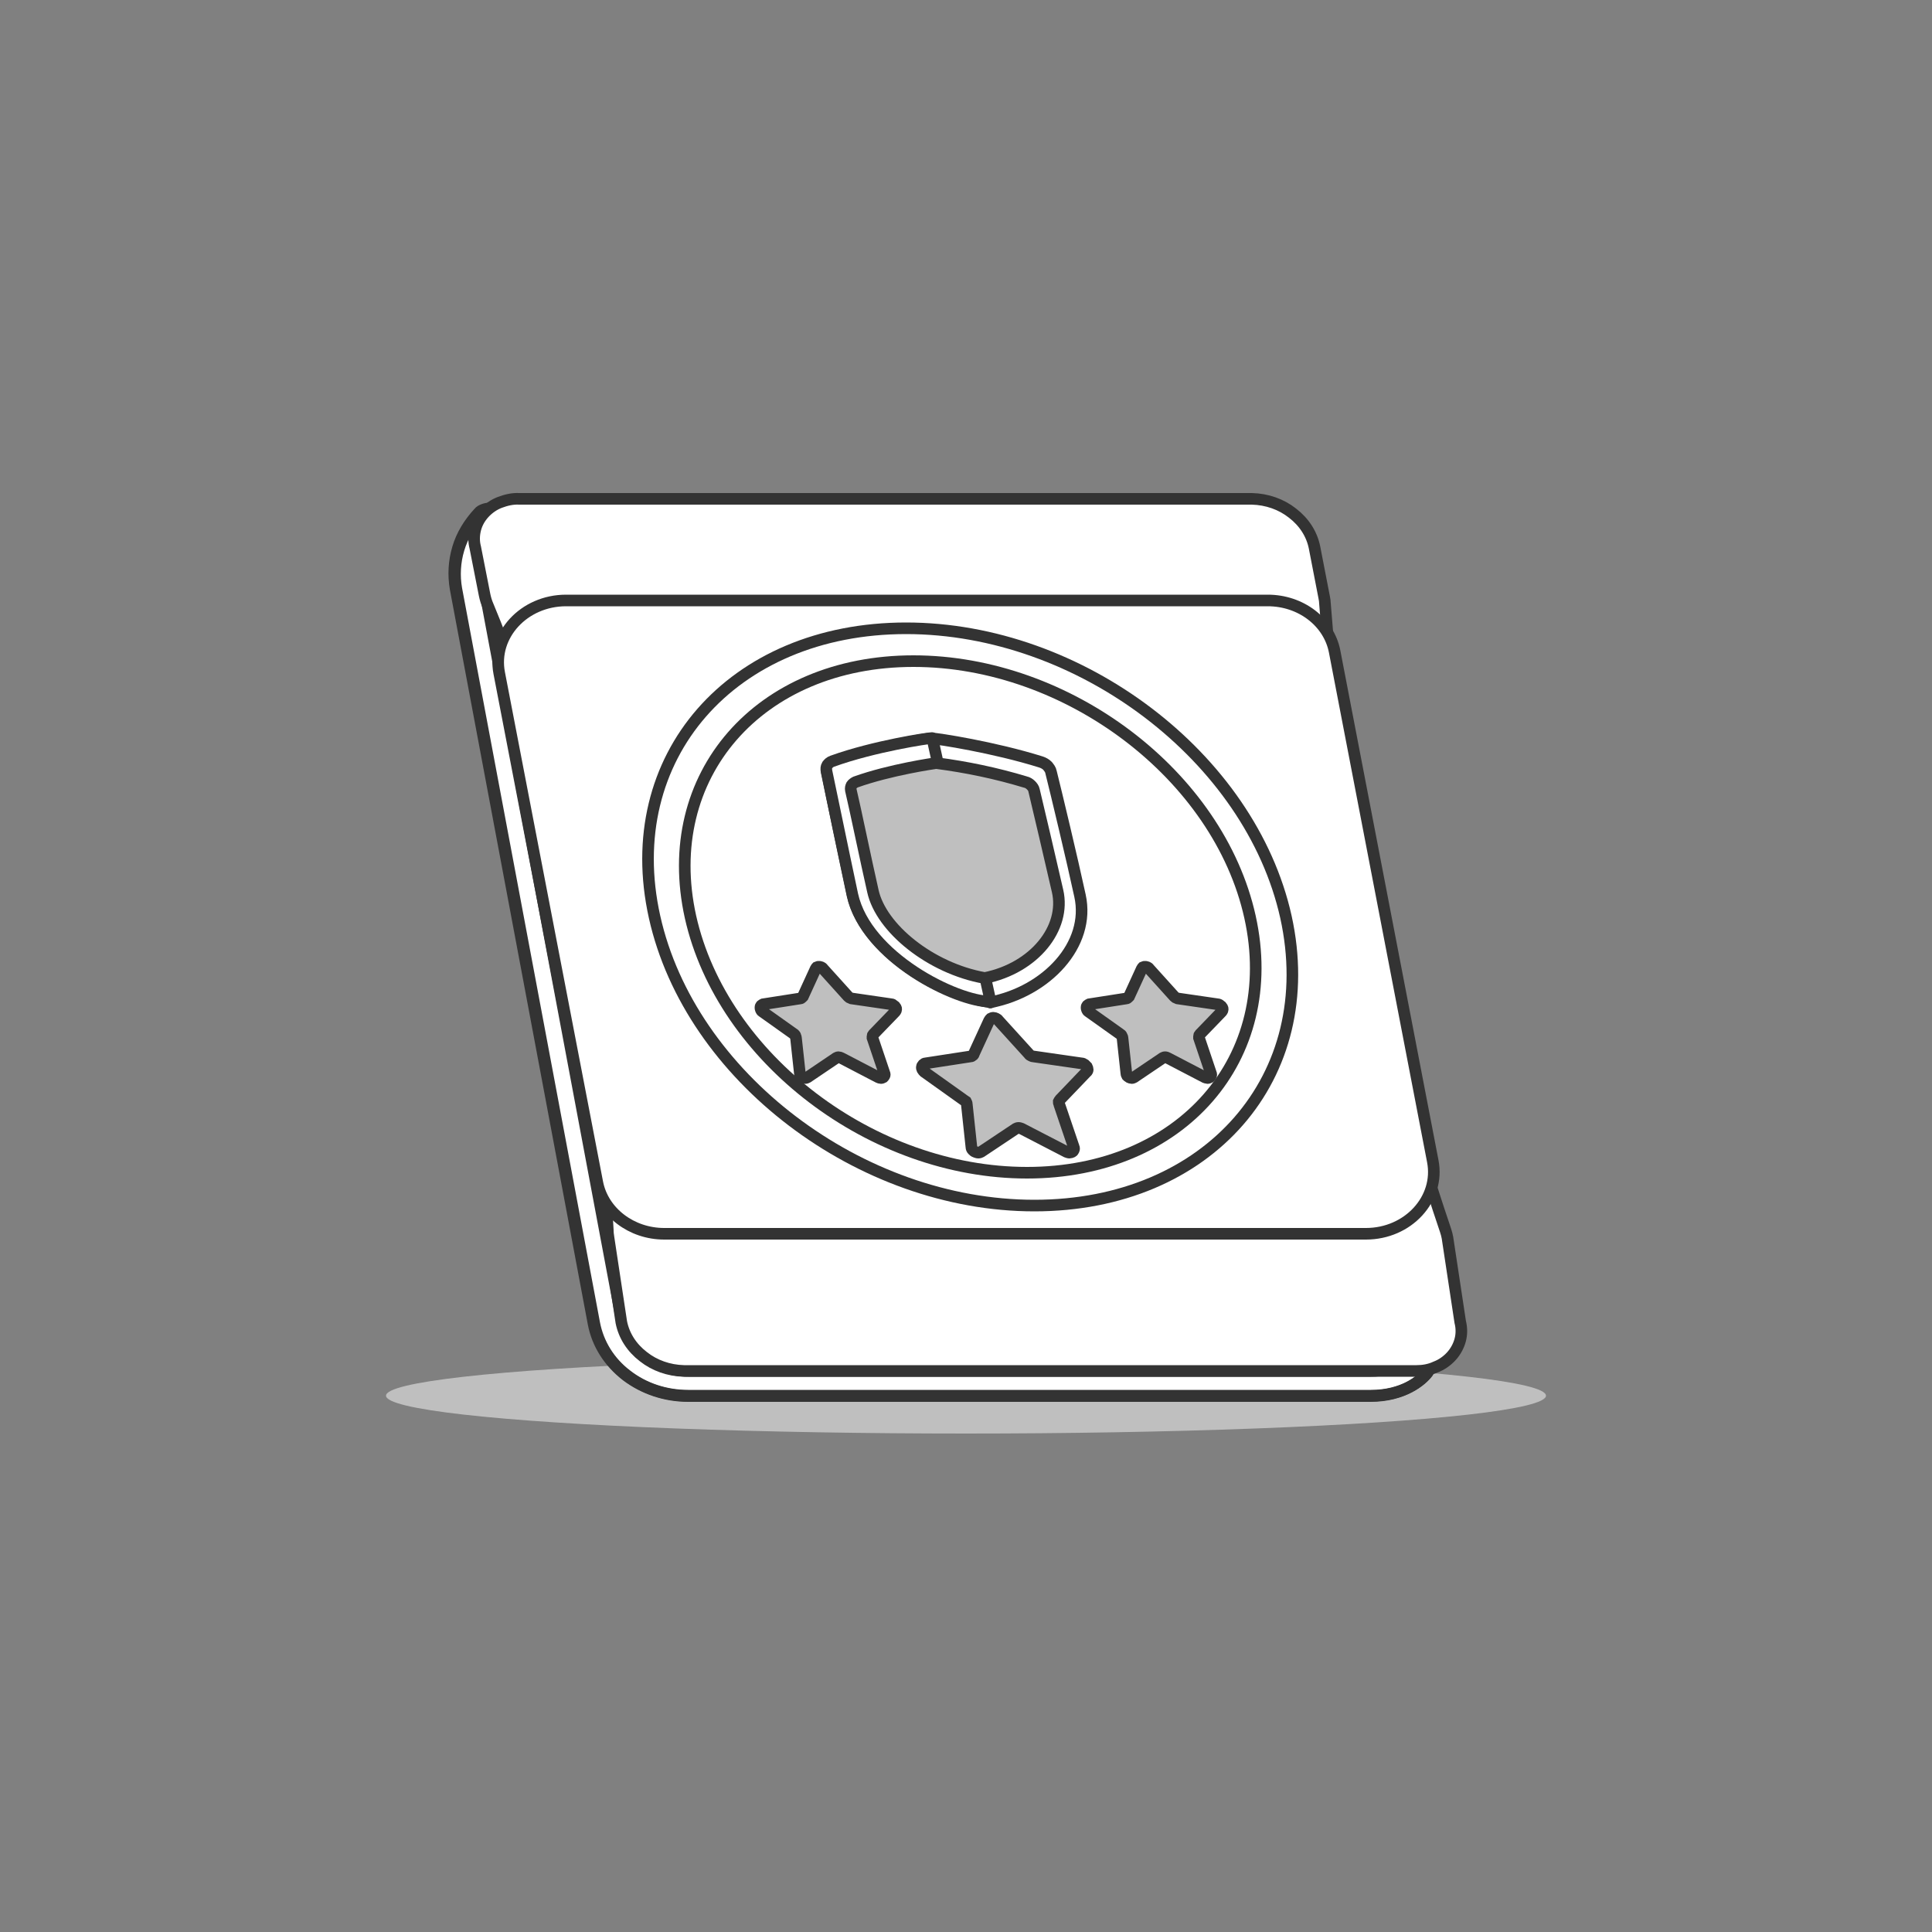 <?xml version="1.0" encoding="UTF-8"?> <svg xmlns:svgjs="http://svgjs.com/svgjs" xmlns="http://www.w3.org/2000/svg" xmlns:xlink="http://www.w3.org/1999/xlink" version="1.1" id="Layer_1" x="0px" y="0px" viewBox="0 0 500 500" style="enable-background:new 0 0 500 500;" xml:space="preserve"><rect x="0" y="0" width="500" height="500" fill="#808080" stroke="none"/> <style type="text/css"> .st0{fill:#BFBFBF;} .st1{fill:#FFFFFF;stroke:#333333;stroke-width:3;} .st2{fill:#FFFFFF;fill-opacity:0;stroke:#333333;stroke-width:3;stroke-miterlimit:10;} .st3{fill:#BFBFBF;stroke:#333333;stroke-width:3;} </style> <g> <ellipse class="st0" cx="250" cy="361.2" rx="150.1" ry="9.8"></ellipse> <g> <path class="st1" d="M354.8,361.2H178.1c-5.8,0-11.4-1.8-15.9-5.3c-4.5-3.4-7.4-8.2-8.4-13.4l-35.7-190.1c-0.6-3.4-0.4-7,0.6-10.3 c1-3.4,2.9-6.5,5.4-9.1c0.6-0.6,1.5-1,2.5-1c0.9,0,1.9,0.3,2.6,0.9c0.7,0.6,1.1,1.4,1.1,2.3c0,0.9-0.3,1.7-1,2.4 c-1.7,1.9-3,4.1-3.7,6.5c-0.7,2.4-0.9,4.9-0.4,7.3l35.7,190.2c0.7,3.7,2.8,7.1,6,9.5c3.1,2.4,7.1,3.7,11.3,3.7h176.6 c6.3,0,8.5-3,8.6-3c0.5-0.7,1.3-1.3,2.2-1.5c0.9-0.2,1.9-0.1,2.7,0.4c0.8,0.4,1.4,1.2,1.6,2c0.2,0.8,0.1,1.7-0.4,2.5 C367.9,357.3,363.1,361.2,354.8,361.2z"></path> <path class="st2" d="M178.1,361.3c-5.9,0-11.5-1.9-16-5.3c-4.5-3.5-7.5-8.2-8.5-13.5l-35.7-190.2c-0.6-3.5-0.4-7,0.6-10.4 c1-3.4,2.9-6.5,5.4-9.2c0.3-0.4,0.7-0.6,1.2-0.8c0.5-0.2,1-0.3,1.5-0.3c0.8,0,1.5,0.3,2.2,0.6c0.6,0.4,1.1,0.9,1.4,1.6 c0.3,0.6,0.4,1.3,0.2,1.9c-0.1,0.6-0.5,1.2-1,1.7c-1.7,1.9-3,4.1-3.7,6.4c-0.7,2.4-0.9,4.8-0.4,7.2l35.8,190.2 c0.7,3.7,2.8,7,5.9,9.4c3.1,2.4,7.1,3.7,11.1,3.7h176.6c6.2,0,8.4-2.9,8.4-2.9c0.5-0.8,1.3-1.3,2.3-1.5c1-0.2,2-0.1,2.8,0.4 c0.8,0.5,1.4,1.2,1.7,2.1c0.2,0.9,0.1,1.8-0.4,2.6c-1.5,2.3-6.4,6.3-14.8,6.3H178.1z"></path> <path class="st1" d="M366.6,354.8H177c-3.9-0.1-7.6-1.4-10.5-3.7c-3-2.3-5-5.4-5.7-8.9l-3.3-21.8c-0.1-0.7-0.2-1.3-0.2-2 c-3.4-63-10.6-112.6-31-161.6c-0.4-0.9-0.7-1.9-0.9-2.9l-2.4-12.2c-0.4-1.5-0.4-3.1,0-4.7c0.4-1.6,1.2-3,2.3-4.2 c1.1-1.2,2.5-2.2,4.1-2.8c1.6-0.6,3.3-1,5-0.9h189.6c3.9,0.1,7.6,1.4,10.5,3.7c3,2.3,5,5.4,5.7,8.9l2.5,12.9 c0.1,0.5,0.2,1.1,0.2,1.6c4.4,56,10.8,101.9,31.2,162.2c0.2,0.6,0.4,1.3,0.5,1.9l3.3,21.8c0.4,1.6,0.4,3.2,0,4.7 c-0.4,1.5-1.2,3-2.3,4.2c-1.1,1.2-2.5,2.2-4.1,2.8C370,354.5,368.3,354.8,366.6,354.8L366.6,354.8z"></path> <path class="st1" d="M171.9,319.3h181.6c10.9,0,19.2-9,17.3-18.8l-25.4-131.9c-1.5-7.7-8.8-13.2-17.3-13.2H146.5 c-10.9,0-19.2,9-17.3,18.8l25.4,131.9C156.1,313.7,163.4,319.3,171.9,319.3z"></path> </g> <g> <path class="st1" d="M267.7,312c-45.1,0-89.1-33.4-98.3-74.7c-9.2-41.3,20-74.7,65.1-74.7c45.1,0,89.1,33.4,98.3,74.7 C341.9,278.6,312.8,312,267.7,312z"></path> <path class="st1" d="M265.8,303.5c-40,0-78.9-29.6-87.1-66.2c-8.1-36.5,17.7-66.2,57.7-66.2c40,0,79,29.6,87.1,66.2 C331.6,273.9,305.7,303.5,265.8,303.5z"></path> <path class="st1" d="M220.7,231.8c2.8,12.6,19.6,24.8,35.5,27.6l0.1,0c14.5-2.8,26-14.9,23.2-27.6c-2.1-9.7-6.1-26.4-7.5-32 c-0.1-0.6-0.5-1.1-0.9-1.6c-0.5-0.5-1.1-0.8-1.7-1c-12.1-3.8-26.9-6.1-28.3-6.1c-1.4,0-16.5,2.7-25.7,6.1c-0.5,0.2-1,0.6-1.2,1 c-0.3,0.5-0.3,1-0.2,1.6C215.1,205.4,218.6,222.1,220.7,231.8z"></path> <path class="st1" d="M256.4,259.4l-15.1-68.3c0-0.1-0.1-0.1-0.1-0.1c-0.9,0-15,2.1-25.8,6c-0.6,0.2-1,0.6-1.3,1 c-0.3,0.5-0.3,1-0.2,1.6c0.2,0.8,4.3,20.8,6.7,32c3.6,16.2,27,27.6,35.6,27.6C256.3,259.5,256.4,259.5,256.4,259.4z"></path> <path class="st3" d="M225.9,230.6c2.1,9.6,14.9,20,28.9,22.5c0,0,0,0,0,0c0,0,0.1,0,0.1,0c12.8-2.6,21-12.9,18.8-22.5 c-1.8-7.9-5-21.5-6.1-26.1c-0.1-0.5-0.4-0.9-0.8-1.3c-0.4-0.4-0.9-0.7-1.4-0.8c-7.6-2.3-15.3-3.9-23-4.9c-0.1,0-0.1,0-0.1,0 c-0.3,0-12,1.7-20.9,4.9c-0.4,0.2-0.8,0.5-1,0.8c-0.2,0.4-0.3,0.8-0.2,1.3C221.3,209.1,224.1,222.7,225.9,230.6z"></path> <path class="st3" d="M249.3,284.6l-10.1-7.2c-0.2-0.2-0.4-0.4-0.5-0.6c-0.1-0.2-0.2-0.5-0.1-0.7c0-0.2,0.1-0.4,0.3-0.6 c0.2-0.2,0.4-0.3,0.6-0.3l11.7-1.8c0.2,0,0.4-0.1,0.5-0.2c0.1-0.1,0.3-0.2,0.3-0.4l4-8.7c0.1-0.2,0.2-0.3,0.4-0.5 c0.2-0.1,0.4-0.2,0.7-0.2c0.2,0,0.5,0.1,0.7,0.2c0.2,0.1,0.5,0.3,0.6,0.5l7.9,8.7c0.1,0.2,0.3,0.3,0.5,0.4 c0.2,0.1,0.4,0.2,0.6,0.2l12.5,1.8c0.3,0,0.5,0.1,0.8,0.3c0.2,0.2,0.4,0.4,0.6,0.6c0.1,0.2,0.2,0.5,0.2,0.7c0,0.2-0.1,0.5-0.3,0.6 l-6.9,7.2c-0.1,0.1-0.2,0.3-0.3,0.5c0,0.2,0,0.4,0.1,0.6l3.8,11.2c0.1,0.2,0.1,0.5,0,0.7c-0.1,0.2-0.2,0.4-0.4,0.5 c-0.2,0.1-0.5,0.2-0.7,0.2c-0.3,0-0.5-0.1-0.8-0.2l-11.6-6c-0.3-0.1-0.5-0.2-0.8-0.2c-0.3,0-0.5,0.1-0.7,0.2l-9,6 c-0.2,0.1-0.4,0.2-0.7,0.2c-0.3,0-0.5-0.1-0.8-0.2c-0.3-0.1-0.5-0.3-0.7-0.5c-0.2-0.2-0.3-0.5-0.3-0.7l-1.2-11.2 c0-0.2-0.1-0.4-0.2-0.6C249.7,284.9,249.5,284.7,249.3,284.6z"></path> <path class="st3" d="M290,267.7l-8.3-5.9c-0.2-0.1-0.3-0.3-0.4-0.5c-0.1-0.2-0.1-0.4-0.1-0.6c0-0.2,0.1-0.4,0.2-0.5 c0.1-0.1,0.3-0.2,0.5-0.3l9.6-1.5c0.2,0,0.3-0.1,0.4-0.2c0.1-0.1,0.2-0.2,0.3-0.3l3.3-7.2c0.1-0.2,0.2-0.3,0.3-0.4 c0.2-0.1,0.3-0.1,0.5-0.1c0.2,0,0.4,0,0.6,0.1c0.2,0.1,0.4,0.2,0.5,0.4l6.5,7.2c0.1,0.1,0.3,0.2,0.4,0.3c0.2,0.1,0.3,0.1,0.5,0.2 l10.3,1.5c0.2,0,0.5,0.1,0.7,0.3c0.2,0.1,0.4,0.3,0.5,0.5c0.1,0.2,0.2,0.4,0.1,0.6c0,0.2-0.1,0.4-0.2,0.5l-5.7,5.9 c-0.1,0.1-0.2,0.3-0.2,0.4c0,0.2,0,0.3,0,0.5l3.1,9.2c0.1,0.2,0.1,0.4,0,0.6c-0.1,0.2-0.2,0.3-0.3,0.4c-0.2,0.1-0.4,0.2-0.6,0.2 c-0.2,0-0.4-0.1-0.7-0.2l-9.6-5c-0.2-0.1-0.4-0.2-0.7-0.2c-0.2,0-0.4,0.1-0.6,0.2l-7.4,5c-0.2,0.1-0.4,0.2-0.6,0.2 c-0.2,0-0.5-0.1-0.7-0.2c-0.2-0.1-0.4-0.3-0.5-0.4c-0.1-0.2-0.2-0.4-0.2-0.6l-1-9.2c0-0.2-0.1-0.3-0.2-0.5 C290.3,268,290.2,267.8,290,267.7L290,267.7z"></path> <path class="st3" d="M205.6,267.7l-8.3-5.9c-0.2-0.1-0.3-0.3-0.4-0.5c-0.1-0.2-0.1-0.4-0.1-0.6c0-0.2,0.1-0.4,0.2-0.5 c0.1-0.1,0.3-0.2,0.5-0.3l9.6-1.5c0.2,0,0.3-0.1,0.4-0.2c0.1-0.1,0.2-0.2,0.3-0.3l3.3-7.2c0.1-0.2,0.2-0.3,0.3-0.4 c0.2-0.1,0.3-0.1,0.5-0.1c0.2,0,0.4,0,0.6,0.1c0.2,0.1,0.4,0.2,0.5,0.4l6.5,7.2c0.1,0.1,0.3,0.2,0.4,0.3c0.2,0.1,0.3,0.1,0.5,0.2 l10.3,1.5c0.2,0,0.4,0.1,0.6,0.3c0.2,0.1,0.4,0.3,0.5,0.5c0.1,0.2,0.2,0.4,0.1,0.6c0,0.2-0.1,0.4-0.2,0.5l-5.7,5.9 c-0.1,0.1-0.2,0.3-0.2,0.4s0,0.3,0,0.5l3.1,9.2c0.1,0.2,0.1,0.4,0,0.6c-0.1,0.2-0.2,0.3-0.3,0.4c-0.2,0.1-0.4,0.2-0.6,0.2 c-0.2,0-0.5-0.1-0.7-0.2l-9.6-5c-0.2-0.1-0.5-0.2-0.7-0.2s-0.4,0.1-0.6,0.2l-7.4,5c-0.2,0.1-0.4,0.2-0.6,0.2 c-0.2,0-0.5-0.1-0.7-0.2c-0.2-0.1-0.4-0.3-0.5-0.4c-0.1-0.2-0.2-0.4-0.2-0.6l-1-9.2c0-0.2-0.1-0.3-0.2-0.5 C205.9,268,205.7,267.8,205.6,267.7L205.6,267.7z"></path> </g> </g> </svg> 